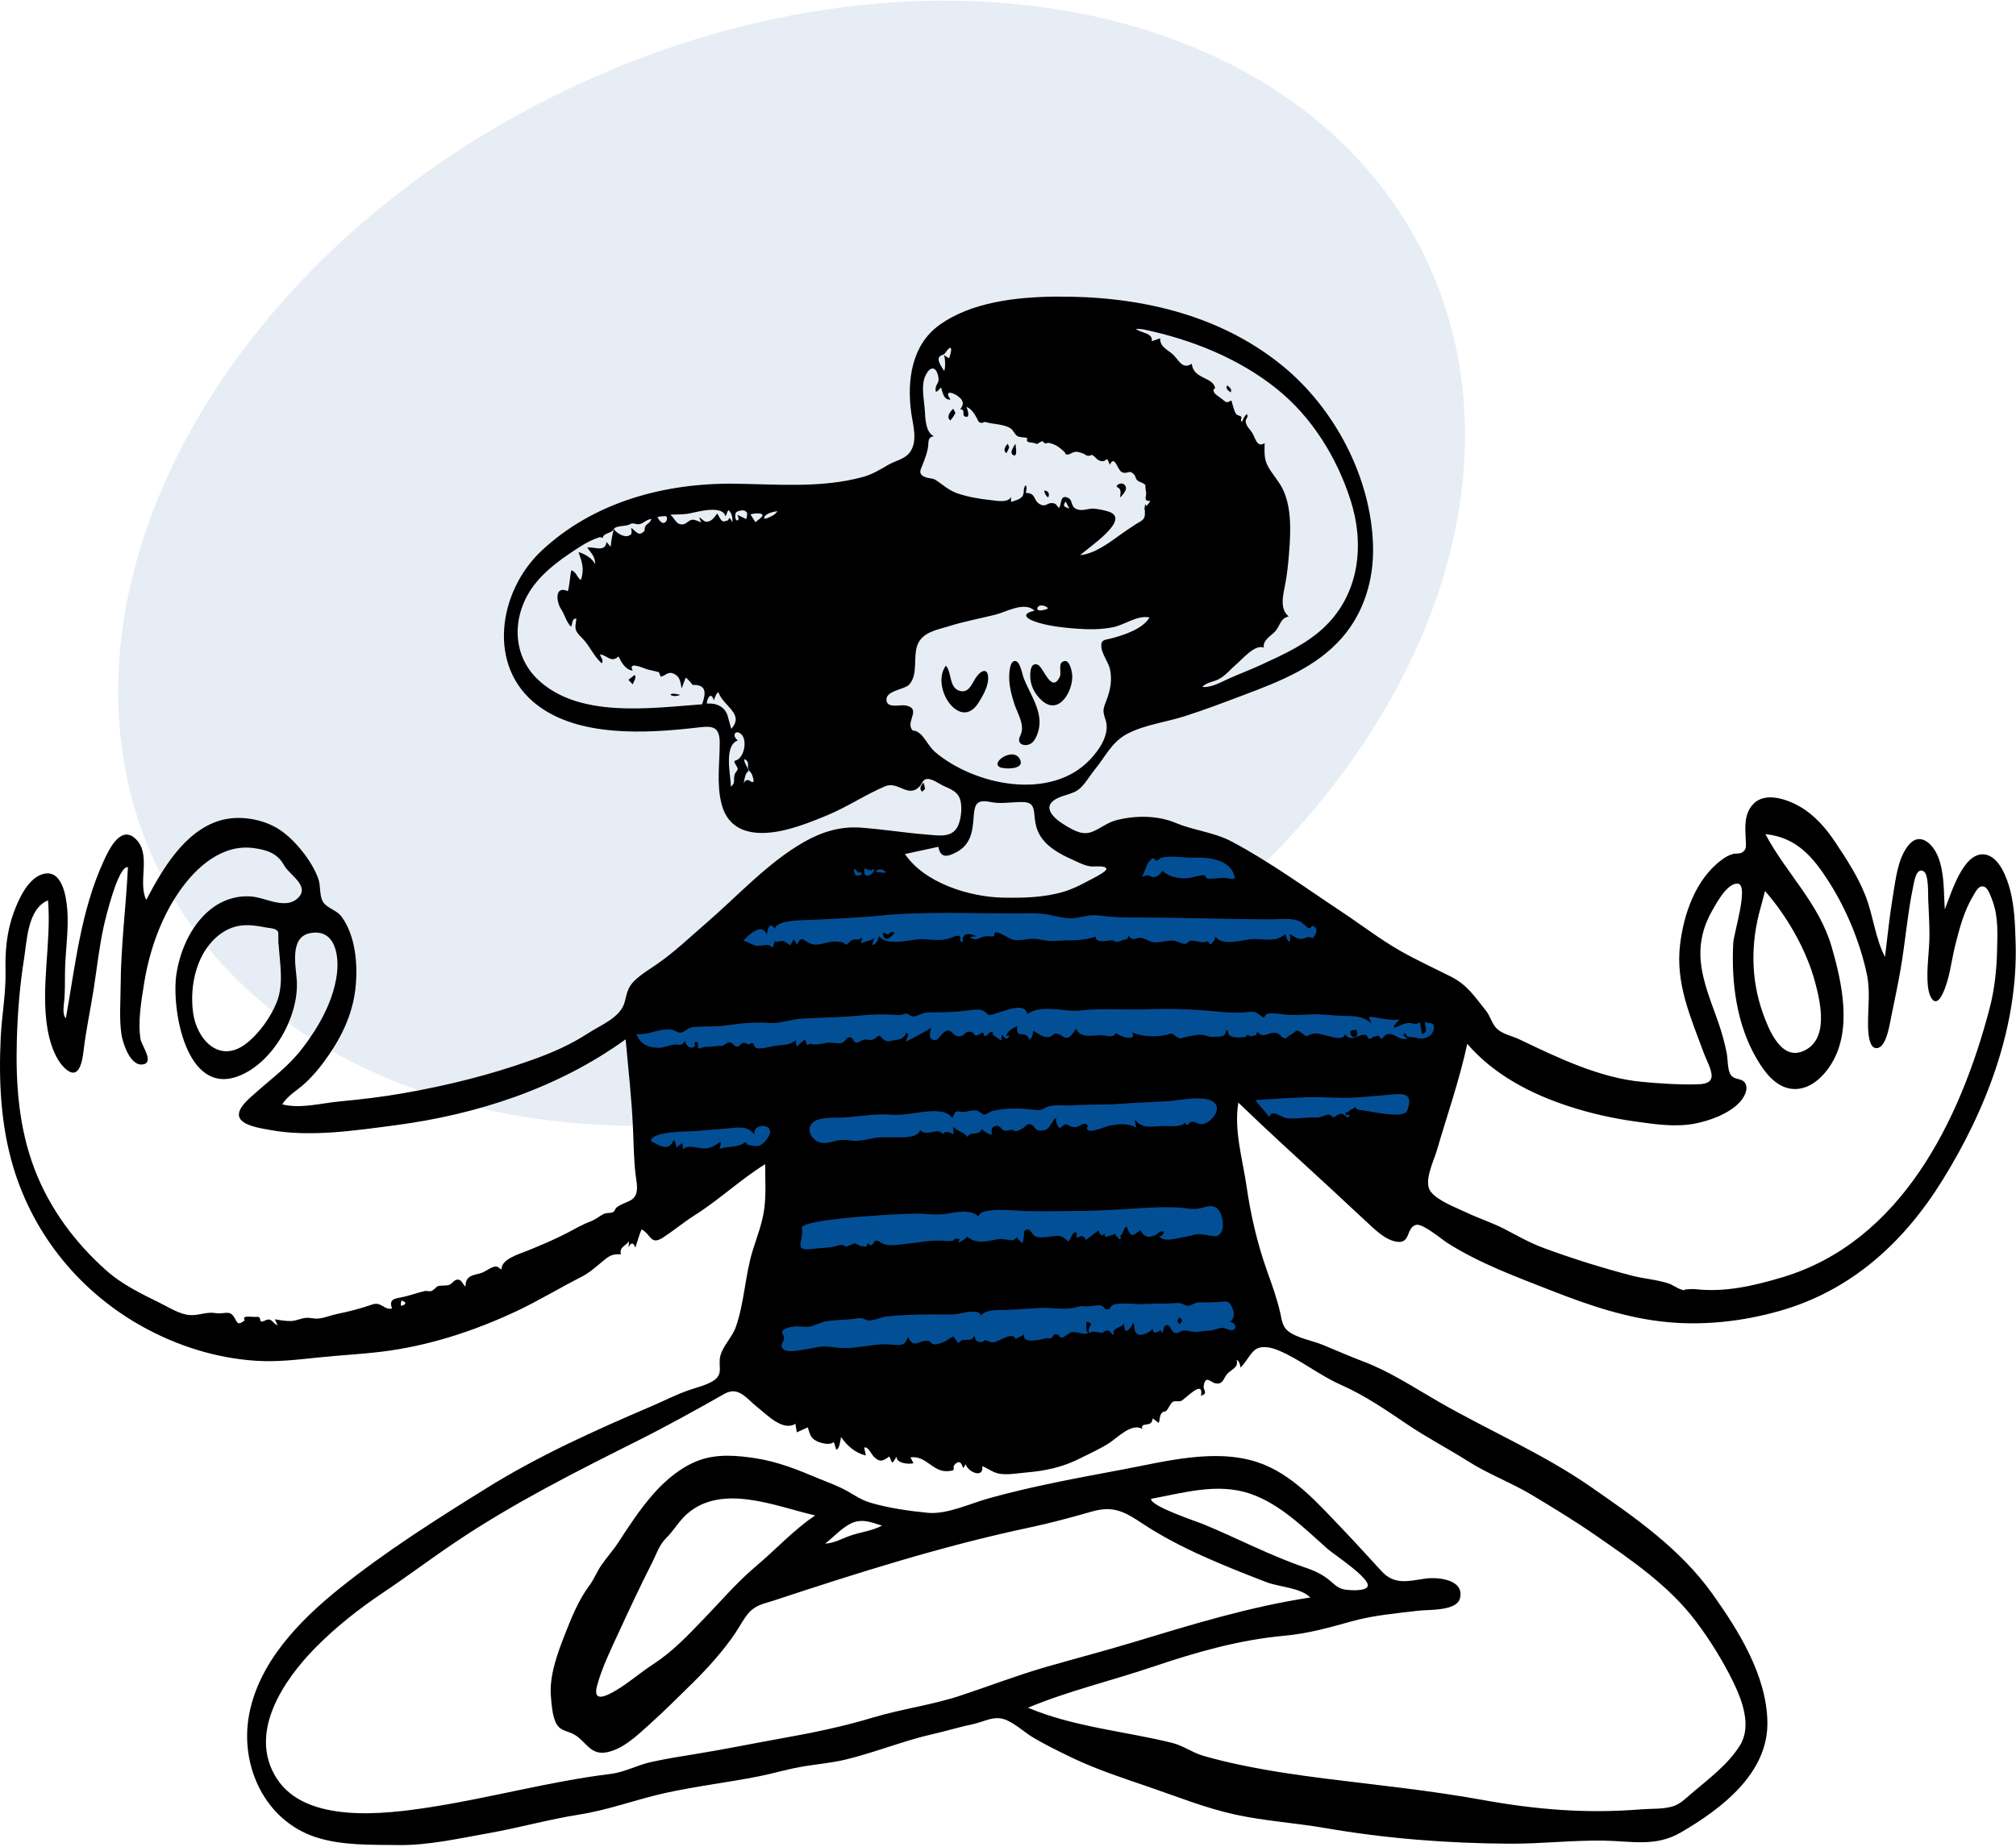 <svg width="863" height="791" viewBox="0 0 863 791" fill="none" xmlns="http://www.w3.org/2000/svg">
<path d="M610.016 110.044C663.979 221.629 586.325 370.796 436.571 443.218C286.817 515.639 121.671 483.89 67.709 372.304C13.746 260.719 91.4 111.552 241.154 39.13C390.908 -33.291 556.053 -1.542 610.016 110.044Z" fill="#034F96" fill-opacity="0.1"/>
<path fill-rule="evenodd" clip-rule="evenodd" d="M269.006 428.142C272.146 459.844 275.286 491.546 278.426 523.248C295.52 513.494 312.615 503.739 329.709 493.984V585.19C329.709 586.87 328.712 592.64 329.709 594.094C330.555 595.328 336.819 595.363 338.3 595.571C347.965 596.925 357.654 598.129 367.356 599.2C392.927 602.024 420.296 606.069 445.964 602.824C468.276 600.004 489.907 592.068 510.292 582.833C517.449 579.591 524.506 576.121 531.432 572.413C532.9 571.627 538.231 569.771 539.029 568.171C539.681 566.864 538.151 562.271 537.947 560.896C537.086 555.104 536.224 549.311 535.363 543.519L523.332 462.631L546.059 485.326C547.84 487.103 551.22 492.151 553.684 492.939C555.49 493.517 559.963 491.729 561.749 491.385C574.617 488.905 587.486 486.425 600.355 483.946C603.353 483.368 610.11 483.39 612.637 481.579C613.998 480.603 614.062 478.618 614.542 476.737C617.681 464.44 620.82 452.144 623.958 439.848C624.524 437.634 627.678 430.65 626.876 428.42C626.589 427.62 625.197 427.074 624.345 426.552C604.923 414.69 585.499 402.827 566.077 390.964C555.437 384.465 544.797 377.967 534.157 371.468C529.701 368.746 524.226 363.841 519.176 362.318C516.041 361.372 511.48 362.081 508.236 361.988C501.643 361.8 495.052 361.612 488.459 361.424C487.427 361.394 483.812 360.658 482.944 361.267C482.22 361.773 482.52 362.478 482.283 363.684C481.703 366.629 481.699 369.805 481.413 372.795C481.184 375.195 481.639 379.595 480.558 381.767C479.867 383.155 480.744 382.602 479.809 383.273C478.696 384.071 475.144 383.814 473.82 383.968C467.361 384.718 460.9 385.469 454.44 386.219C446.76 387.11 438.994 388.785 431.278 388.013C419.58 386.846 406.967 386.904 395.48 384.439C392.496 383.798 391.42 382.117 389.117 379.818C384.623 375.33 380.174 370.79 375.63 366.349C373.403 364.173 374.357 364.542 372.062 365.368C369.184 366.401 366.266 368.897 363.662 370.484C353.685 376.561 343.708 382.638 333.73 388.716L272.818 425.82C271.547 426.594 270.277 427.367 269.006 428.142Z" fill="#034F96"/>
<path fill-rule="evenodd" clip-rule="evenodd" d="M451.452 127.014C486.253 126.623 521.303 134.096 548.854 156.509C571.322 174.787 586.982 204.455 587.762 233.689C588.144 247.989 584.022 262.068 574.565 272.976C563.6 285.619 547.737 291.82 532.478 297.564C524.009 300.752 515.559 303.999 506.929 306.729C498.964 309.25 490.109 310.299 482.639 314.157C475.884 317.644 473.127 324.101 468.512 329.709C466.436 332.232 464.387 335.948 461.833 337.962C459.438 339.853 456.002 340.308 453.261 341.51C445.178 345.054 450.805 350.405 456.48 353.69C460.195 355.84 463.639 357.828 467.861 356.026C471.463 354.49 474.129 352.136 478.045 351.142C486.086 349.104 495.545 349.108 503.25 352.336C511.162 355.65 519.679 356.306 527.3 360.355C543.701 369.066 559.067 380.298 574.536 390.543C582.86 396.057 590.886 402.295 599.572 407.219C606.596 411.2 613.943 414.559 621.142 418.193C628.212 421.762 631.271 426.804 636.072 432.712C638.028 435.12 638.626 438.484 640.893 440.583C643.303 442.816 647.482 443.627 650.435 445.045C666.624 452.816 684.689 461.521 702.769 463.212C710.362 463.923 718.34 464.492 725.972 464.303C728.499 464.242 732.244 464.164 732.674 461.18C733.066 458.457 730.226 453.282 729.332 450.843C723.72 435.538 717.2 421.198 719.196 404.47C720.773 391.268 725.869 376.46 736.925 368.242C738.502 367.07 739.931 366.188 741.796 365.668C742.952 365.345 744.598 365.657 745.65 365.054C747.793 363.827 747.411 362.156 747.311 359.72C747.089 354.25 746.419 348.449 750.694 344.114C755.818 338.918 765.218 342.302 770.594 345.431C776.77 349.025 781.566 354.553 785.507 360.432C790.335 367.631 795.347 375.36 798.531 383.452C801.906 392.029 802.652 401.475 806.922 409.727C808.011 400.823 808.907 391.905 810.398 383.056C811.549 376.226 812.389 367.846 816.761 362.17C821.675 355.792 827.38 361.171 829.638 366.85C832.459 373.938 832.001 381.886 832.525 389.353C835.144 383.01 840.321 364.534 849.669 365.875C855.868 366.764 859.146 375.952 860.481 381.075C862.386 388.396 862.605 396.045 862.836 403.565C863.946 439.756 850.226 475.272 831.371 505.59C814.823 532.196 792.275 552.721 761.634 561.372C746.248 565.715 729.944 567.598 714 566.131C696.739 564.544 680.241 558.946 664.2 552.645C648.902 546.634 633.501 541.038 619.593 532.208C617.398 530.815 609.027 523.764 606.252 524.456C601.711 525.589 604.127 532.906 597.513 531.624C592.334 530.621 587.688 525.599 583.973 522.218C579.024 517.714 574.193 513.089 569.27 508.558C556.133 496.468 542.94 484.529 530.101 472.11C528.149 484.024 531.918 496.216 533.616 507.94C535.397 520.237 538.152 532.18 542.296 543.906C544.443 549.978 546.657 555.95 548.067 562.246C548.703 565.092 548.934 567.99 551.345 569.903C555.207 572.971 561.722 573.992 566.235 575.841C571.843 578.139 577.379 580.612 583.054 582.746C594.941 587.217 605.038 593.985 615.986 600.277C637.392 612.579 660.27 622.317 680.638 636.409C699.748 649.634 719.247 663.134 732.923 682.305C744.184 698.091 756.19 717.214 756.578 737.229C757.005 759.328 736.854 774.542 719.481 784.643C708.608 790.964 698.271 788.284 686.38 788.116C672.949 787.928 659.488 789.524 646.026 789.439C619.391 789.275 593.374 787.243 567.135 782.716C554.323 780.506 541.342 779.727 528.618 776.933C516.206 774.207 504.441 769.499 492.461 765.371C481.056 761.441 469.742 757.824 458.834 752.589C453.405 749.985 447.915 747.273 442.708 744.245C438.693 741.912 435.309 738.562 431.067 736.607C425.816 734.189 421.734 737.134 416.495 738.242C410.804 739.445 405.203 741.17 399.514 742.459C386.861 745.323 374.799 750.286 362.201 753.365C355.706 754.952 349.075 755.401 342.516 756.599C336.526 757.694 330.672 759.438 324.697 760.62C311.426 763.246 297.889 764.829 284.691 767.748C272.3 770.489 260.745 774.936 248.147 776.926C235.017 779 222.149 782.634 209.057 784.956C196.66 787.155 183.299 790.193 170.689 790.019C158.971 789.858 146.25 790.32 134.998 786.589C113.357 779.415 102.579 756.034 106.624 734.251C110.793 711.793 128.104 693.993 145.229 680.226C164.961 664.363 186.769 650.569 208.249 637.213C230.883 623.138 254.712 612.477 279.142 602.009C284.35 599.777 289.43 597.145 294.78 595.28C298.288 594.058 302.247 593.204 305.415 591.184C309.908 588.317 307.227 584.819 308.388 580.454C309.526 576.175 313.495 572.499 315.02 568.103C318.703 557.489 318.933 546.03 322.257 535.307C324.06 529.496 326.326 523.821 327.142 517.751C328 511.367 327.547 504.894 327.547 498.477C316.958 505.066 307.854 513.738 297.295 520.403C292.66 523.328 288.479 526.849 283.932 529.834C278.411 533.461 278.758 528.494 274.629 526.404C273.55 528.939 272.887 531.612 271.993 534.213L271.993 534.212L271.919 534.03C271.06 531.951 270.135 531.93 269.145 533.967L269.06 534.147L269.292 531.535C267.914 533.331 264.818 534.206 265.879 537.044C262.263 537.044 261.382 537.25 258.202 539.881C254.995 542.536 252.455 544.925 248.696 546.833C239.329 551.592 230.373 557.072 220.85 561.535C202.758 570.014 183.363 576.316 163.459 578.757C154.521 579.853 145.521 580.284 136.568 581.219C127.495 582.164 118.661 583.254 109.511 582.654C92.624 581.545 76.2 576.394 61.395 568.251C34.524 553.473 14.39 529 5.634 499.547C0.286 481.56 -0.565 463.084 0.297 444.447C0.74 434.853 2.571 425.402 2.364 415.794C2.176 407.098 2.871 398.949 5.879 390.717C7.965 385.01 12.123 375.675 18.762 374.156C26.589 372.367 28.307 383.727 28.766 389.114C29.561 398.434 27.827 407.806 27.807 417.134C27.8 420.827 27.827 424.434 27.533 428.111C27.375 430.086 26.514 434.336 28.194 435.992C32.316 412.978 34.551 390.166 44.39 368.657C46.486 364.075 51.46 353.365 57.727 358.894C65.158 365.448 58.788 377.321 62.592 385.325C69.554 372.182 78.901 355.922 94.117 351.345C102.33 348.874 112.731 350.616 119.841 355.357C126.395 359.725 133.842 369.047 136.351 376.568C137.337 379.526 136.651 383.892 138.451 386.429C140.262 388.98 144.264 389.751 146.287 392.584C152.144 400.783 153.148 412.395 152.272 422.102C151.301 432.887 147.07 442.428 141.039 451.32C137.94 455.886 134.458 460.293 130.364 464.012C127.188 466.898 123.11 469.139 120.809 472.871C128.799 474.839 137.305 472.376 145.305 471.622C154.585 470.746 163.7 469.681 172.89 468.06C191.662 464.75 209.759 460.271 227.714 453.857C236.193 450.829 244.211 447.346 251.774 442.41C257.122 438.92 265.678 435.685 267.401 429.069C268.368 425.354 268.679 422.815 271.508 420.023C274.358 417.208 277.911 415.125 281.19 412.86C288.733 407.651 295.438 401.189 302.375 395.207C315.852 383.582 328.569 369.448 344.113 360.561C351.514 356.33 359.548 353.766 368.128 354.361C377.691 355.024 387.194 356.602 396.76 357.347C402.245 357.773 408.253 359.034 410.484 352.656C411.511 349.721 411.981 344.992 410.909 342.017C409.763 338.838 406.872 337.867 404.004 336.546C402.088 335.664 398.425 332.876 396.241 333.671C394.848 334.179 394.677 335.658 393.753 336.65C388.753 342.017 384.532 334.275 378.895 336.669C370.58 340.201 362.862 345.405 354.442 348.944C348.702 351.357 342.858 353.661 336.813 355.194C325.357 358.098 312.399 357.776 308.894 344.291C306.669 335.728 308.114 326.612 308.097 317.89C308.082 309.906 303.595 310.965 297.068 311.695C276.022 314.046 248.026 315.528 230.177 302.054C208.085 285.375 213.517 253.115 231.631 236.007C254.061 214.819 284.882 206.679 314.949 207.119C332.999 207.382 351.594 209.042 369.247 204.275C373.403 203.153 376.639 201.121 380.308 199C383.228 197.311 387.119 196.641 389.287 193.934C393.16 189.094 390.731 181.847 390.021 176.355C388.27 162.822 390.228 147.831 402 139.26C415.628 129.336 435.119 127.199 451.452 127.014ZM547.421 578.273C544.321 576.962 539.745 575.734 536.909 578.256C534.702 580.218 533.319 583.444 531.008 585.57C530.861 584.266 530.59 582.924 529.318 582.238C530.432 585.457 527.198 586.287 525.479 588.14C523.595 590.17 523.663 592.962 520.285 592.315C518.222 591.92 516.151 588.661 515.3 593.19C514.877 595.45 517.492 596.503 514.101 597.655C515.435 590.204 507.548 598.901 505.714 599.792C504.51 600.376 503.193 599.578 502.074 600.247C500.988 600.898 500.197 603.182 499.292 604.034C498.482 604.797 498.018 603.999 497.069 605.354C496.377 606.341 496.522 608.124 496.005 609.256C495.144 608.607 494.283 607.959 493.422 607.309C493.252 611.636 487.892 608.523 489.03 611.882C484.584 609.034 478.249 615.647 474.91 617.826C470.92 620.428 466.402 622.386 462.157 624.543C454.998 628.181 447.512 629.802 439.569 630.463C435.884 630.768 431.937 631.553 428.242 631.085C425.202 630.699 423.252 628.876 420.505 627.777C421.227 633.302 414.245 630.288 413.368 626.928C413.119 627.543 412.769 628.086 412.317 628.56C412.085 628.684 411.662 624.761 409.293 626.555C406.58 628.608 410.424 629.655 405.631 629.925C399.148 630.29 396.496 623.114 389.742 624.015C390.176 624.849 390.611 625.682 391.046 626.515C389.107 627.126 383.616 626.553 383.789 623.708C383.664 623.905 382.529 626.068 381.931 626.258C381.795 626.302 380.86 623.861 380.659 623.643C377.896 625.78 376.405 626.191 373.903 623.544C373.149 622.745 371.354 619.014 369.931 619.886C369.899 619.905 370.652 622.974 370.63 623.218C366.133 622.163 362.594 619.039 360.036 615.303C359.754 616.303 359.466 620.574 357.973 620.688C357.625 619.607 357.276 618.526 356.928 617.444C355.22 619.001 351.397 617.938 349.607 617.054C346.689 615.616 346.811 613.915 345.767 611.176L341.103 613.302C340.899 612.08 340.694 610.859 340.49 609.638C335.183 613.029 328.218 605.693 324.425 602.717C319.602 598.934 316.226 593.368 310.125 596.817C297.833 603.767 285.624 610.559 272.988 616.892C246.662 630.087 220.091 643.479 195.587 659.898C184.759 667.154 174.343 675.001 163.518 682.267C153.402 689.057 143.761 696.689 135.181 705.36C121.375 719.314 105.902 742.077 118.514 761.592C131.056 780.997 164.705 776.823 184.047 773.831C209.95 769.824 235.445 762.735 261.45 759.553C267.273 758.841 272.871 755.768 278.665 754.484C284.587 753.173 290.573 752.184 296.561 751.231C309.639 749.149 322.582 746.466 335.614 744.14C348.522 741.838 361.044 739.232 373.619 735.444C385.937 731.733 398.831 730.092 411.031 726.069C423.29 722.027 435.246 717.381 447.676 713.795C460.101 710.211 472.621 706.961 484.999 703.214C510.105 695.611 534.91 687.976 560.939 684.009C556.548 679.717 547.605 679.579 541.987 677.402C524.147 670.491 505.21 663.03 489.189 652.436C481.52 647.367 476.708 644.552 467.416 647.215C458.655 649.727 449.664 652.161 440.746 654.048C403.521 661.923 367.247 673.428 331.149 685.355C327.02 686.718 323.607 687.13 320.567 690.555C318.18 693.243 316.605 696.578 314.585 699.53C309.455 707.03 303.098 714.1 296.648 720.475C290.362 726.687 284.075 732.922 277.506 738.834C272.466 743.372 266.475 749.064 259.567 750.33C252.203 751.681 250.604 744.752 244.905 742.246C241.588 740.787 239.287 740.886 237.673 737.017C236.404 733.975 236.11 729.631 235.829 726.351C235.084 717.673 238.549 708.185 241.669 700.208C244.476 693.025 247.622 685.127 252.255 678.953C254.325 676.194 255.467 673.039 257.423 670.2C259.754 666.819 262.5 663.801 264.75 660.343C269.436 653.137 274.163 645.909 279.88 639.46C285.144 633.524 291.829 627.967 299.374 625.237C307.064 622.456 315.491 623.179 323.427 624.4C332.85 625.849 341.365 629.245 350.099 632.931C354.418 634.754 358.878 636.257 362.948 638.603C366.078 640.407 368.953 642.341 372.451 643.384C380.182 645.692 389.243 647.001 397.243 647.762C405.361 648.533 415.447 643.733 423.268 641.555C442.155 636.293 461.371 632.827 480.618 629.208C498.841 625.781 520.019 620.061 538.282 626.087C553.253 631.027 564.168 643.761 574.758 654.772C580.47 660.71 585.921 666.867 591.531 672.882C597.025 678.771 602.945 676.979 610.124 675.933C615.185 675.195 627.055 676.146 624.966 684.385C623.563 689.919 611.482 689.15 607.248 689.663C597.728 690.817 588.052 691.607 578.784 694.182C569.059 696.885 560.01 699.466 549.9 700.385C530.252 702.169 512.046 707.439 493.405 713.72C475.695 719.688 457.33 724.026 440.049 731.207C459.577 739.493 482.146 741.376 501.87 746.301C506.518 747.462 510.319 750.39 514.839 751.72C520.015 753.243 525.397 754.532 530.687 755.65C543.061 758.265 555.603 760.093 568.147 761.663C590.384 764.447 612.542 766.689 634.609 770.693C657.495 774.847 679.129 776.624 702.352 774.741C706.695 774.389 711.623 774.718 715.846 773.527C719.318 772.547 721.866 769.801 724.545 767.541C731.618 761.571 739.975 755.268 744.878 747.268C749.983 738.936 745.71 727.819 741.77 719.81C737.437 711 731.908 702.101 726.002 694.256C714.511 678.992 698.339 667.968 682.807 657.232C674.097 651.212 665.068 645.726 656.004 640.262C647.098 634.895 637.263 631.277 628.477 625.712C619.855 620.251 610.722 615.514 602.275 609.793C593.034 603.533 584.165 597.458 573.92 592.913C564.674 588.812 556.723 582.203 547.421 578.273ZM348.959 648.882C332.284 645.083 309.48 635.102 294.348 648.021C290.751 651.093 288.451 655.336 285.166 658.587C282.147 661.574 281.082 665.307 279.178 669.056C274.113 679.036 269.396 689.115 264.715 699.287C261.422 706.443 257.63 714.188 255.575 721.852C253.571 729.328 259.794 726.113 263.902 723.669C269.386 720.404 274.149 716.144 279.488 712.681C287.926 707.212 294.337 700.364 301.316 693.126C308.865 685.295 315.525 677.435 323.918 670.363C332.29 663.311 339.842 654.981 348.959 648.882ZM535.249 639.6C521.197 634.795 506.76 639.202 492.742 641.77C492.336 644.906 512.34 651.494 514.898 652.545C529.715 658.632 543.879 666.196 559.092 671.329C562.923 672.621 566.328 674.256 569.406 676.871C571.247 678.437 572.598 679.861 574.946 680.472C576.763 680.943 584.457 681.572 585.446 679.27C586.875 675.949 570.907 665.522 568.325 663.232C558.429 654.457 548.032 643.972 535.249 639.6ZM377.56 653.262C372.955 651.757 368.745 650.05 364.108 652.394C359.986 654.479 356.844 658.209 353.187 660.955C357.204 660.794 360.677 658.622 364.412 657.401C368.795 655.967 373.424 655.43 377.56 653.262ZM527.101 559.162C525.713 556.832 525.263 557.232 522.463 557.446C519.57 557.668 516.952 557.707 514.043 557.615C511.477 557.534 510.511 558.852 508.612 559.148C507.942 559.252 506.262 558.221 505.472 558.062C503.859 557.739 501.808 558.135 500.15 558.127C496.548 558.111 492.956 558.193 489.357 558.385C485.648 558.583 480.887 557.692 477.317 558.461C475.028 558.955 475.536 560.343 474.431 560.655C473.59 560.892 473.635 560.359 472.872 560.408C473.565 560.364 471.345 558.989 471.434 559.013C469.726 558.548 466.693 559.6 464.704 559.348C462.026 559.006 461.243 559.762 458.882 560.122C454.598 560.777 449.722 559.843 445.359 560.046C440.263 560.283 435.216 560.775 430.117 560.906C427.221 560.98 422.027 560.629 420.002 563.205C418.546 559.806 410.768 562.837 407.847 562.841C401.443 562.849 395.102 562.717 388.695 563.035C385.654 563.186 382.597 563.346 379.571 563.69C377.208 563.957 374.363 565.413 372.057 565.401C370.703 565.395 370.007 564.508 368.33 564.407C367.204 564.34 365.771 564.738 364.614 564.838C361.14 565.134 357.653 565.21 354.194 565.684C351.452 566.059 349.101 567.441 346.666 568.02C345.067 568.402 341.883 567.698 339.484 568.052C338.025 568.266 333.456 569.109 335.173 571.544C336.686 573.689 333.986 574.976 334.71 576.862C335.532 579.005 339.034 578.523 340.71 578.365C344.006 578.053 347.184 577.278 350.433 576.75C353.525 576.249 356.109 576.862 359.173 577.137C366.144 577.765 373.055 575.369 380.085 575.629C381.73 575.69 384.896 576.203 386.146 575.712C387.838 575.047 387.704 574.5 388.757 572.485C391.091 577.515 392.656 574.323 396.407 574.103C398.785 573.963 398.036 575.21 399.719 575.586C401.08 575.891 403.37 574.874 404.764 574.259C405.382 573.987 407.537 572.22 408.169 572.363C408.72 572.486 408.664 573.355 409.038 573.484C409.454 573.627 409.47 574.728 410.073 574.871C410.91 575.069 411.282 573.922 411.865 573.823C414.499 573.376 415.706 574.59 417.158 571.876C417.507 574.087 417.87 574.291 419.907 574.7C420.692 574.858 421.362 573.754 421.697 573.827C423.554 574.228 423.735 574.981 425.698 574.687C427.228 574.456 434.08 569.889 434.621 573.333C435.882 572.717 437.143 572.1 438.405 571.484C437.598 575.756 445.828 573.449 448.31 572.917C449.274 573.303 450.06 573.109 450.665 572.334L451.242 571.342C452.919 571.175 452.122 571.537 453.201 571.646C453.288 571.655 453.576 572.657 454.343 572.714C455.384 572.792 455.568 572.171 456.302 571.804C458.28 570.815 457.624 570.122 460.776 570.483C461.991 570.621 463.216 571.106 464.447 571.109C464.925 571.11 465.412 570.992 465.891 570.84C464.59 569.948 465.129 567.22 465.06 566.027C465.814 566.043 467.798 566.498 466.664 567.705C466.028 568.664 465.865 569.678 466.174 570.746C466.951 570.481 467.704 570.169 468.37 570.175L468.275 570.179C468.287 570.233 471.706 570.566 471.416 570.805L471.408 570.81L471.462 570.792C471.935 570.629 472.924 570.27 472.719 570.204L472.67 570.196C472.803 570.206 473.491 569.54 474.358 569.651C475.362 569.78 475.644 571.483 476.837 571.506C475.845 568.351 479.802 568.636 481.267 566.834C480.994 572.349 484.009 569.206 485.132 566.177C485.807 567.862 485.269 570.202 486.889 571.236C488.667 572.37 492.336 570.395 493.327 568.983C494.402 573.235 497.106 567.439 497.399 570.941C498.489 569.807 497.733 567.357 499.629 567.387C501.044 567.408 501.219 569.705 502.256 570.327C504.343 571.574 504.526 570.154 506.259 569.805C508.229 569.41 509.799 570.338 511.876 570.297C513.869 570.258 515.922 569.749 517.944 569.688C519.866 569.63 521.254 568.696 523.02 568.544C524.454 568.421 526.856 570.122 528.054 569.368C529.992 568.149 527.969 565.947 526.324 566.055C528.856 564.484 528.477 561.474 527.101 559.162ZM108.585 363.134C95.2 361.308 84.09 371.17 76.874 381.529C68.818 393.097 63.889 407.276 61.679 421.119C60.512 428.435 58.916 437.604 60.168 444.974C60.641 447.758 66.207 454.978 61.144 455.769C55.673 456.623 52.492 446.373 51.984 442.88C50.998 436.093 51.61 428.876 51.645 422.043C51.731 405.007 53.938 388.327 54.768 371.354C50.662 370.249 45.068 393.58 44.374 396.766C42.472 405.504 41.505 414.433 40.137 423.264C38.767 432.098 36.833 440.926 35.792 449.802C35.233 454.582 33.786 463.234 27.602 457.249C23.425 453.205 21.218 445.93 20.313 440.471C17.308 422.345 22.073 403.754 20.563 385.509C11.778 389.058 11.518 402.904 10.274 410.696C8.467 422.024 7.55 433.479 7.218 444.941C6.667 463.999 7.968 482.734 14.836 500.698C21.227 517.419 32.068 532.025 45.392 543.902C52.208 549.977 60.123 553.774 68.239 557.785C71.998 559.643 76.994 562.824 81.245 563.095C85.186 563.346 88.341 561.579 92.346 562.248C95.939 562.848 98.323 560.685 100.3 564.112C101.646 566.446 101.683 567.653 104.703 565.418C104.881 565.286 103.976 564.398 104.87 563.923C105.382 563.653 108.593 563.827 108.849 563.867C109.617 563.987 109.944 563.688 110.718 563.941C111.567 564.221 111.251 565.685 111.726 565.816C112.841 566.122 114.041 564.74 115.38 565.021C116.656 565.289 117.351 567.099 118.856 567.414C118.394 566.609 118.009 565.768 117.701 564.891C119.878 565.282 122.206 565.68 124.422 565.641C126.759 565.602 128.574 564.556 130.832 564.302C132.706 564.091 134.482 564.772 136.385 564.573C139.052 564.294 141.819 563.106 144.467 562.574C149.659 561.531 154.308 560.297 159.282 558.588C163.34 557.192 164.218 561.009 167.815 560.305C166.402 556.329 168.704 556.09 172.066 555.434C175.516 554.761 178.683 553.467 182.125 552.737C182.998 552.894 183.876 552.92 184.758 552.819C185.625 552.26 186.413 551.606 187.122 550.856C188.743 550.125 190.779 550.784 192.416 550.097C193.806 549.513 194.537 547.639 196.275 547.927C197.819 548.182 198.114 550.111 199.274 550.9C199.274 546.252 202.096 546.164 205.742 545.166C207.691 544.632 210.171 542.461 212.049 542.305C213.416 542.19 214.085 543.623 214.74 543.446C214.46 539.159 222.557 536.843 225.485 535.654C231.286 533.299 237.24 530.815 242.788 527.923C246.118 526.186 249.207 524.356 252.73 523.02C255.102 522.122 256.533 520.726 258.529 519.75C259.735 519.16 261.389 519.634 262.546 518.919C263.182 518.526 263.386 517.463 263.985 516.996C265.71 515.652 267.758 515.074 269.714 514.087C274.084 511.879 272.485 506.506 272.042 502.659C271.324 496.407 271.257 490.029 270.994 483.742C270.453 470.789 268.985 457.927 267.819 445.022C238.977 465.88 204.266 477.224 169.092 481.83C151.978 484.07 132.646 487.023 115.503 483.814C112.038 483.165 103.384 482.042 102.37 478.092C101.445 474.489 106.952 470.133 109.111 468.195C116.403 461.65 123.451 456.696 129.511 448.772C136.464 439.68 142.542 428.987 144.167 417.487C145.284 409.582 143.725 397.416 132.689 399.57C124.075 401.251 126.509 413.071 127.014 419.297C128.274 434.851 116.973 455.167 101.969 460.815C79.384 469.316 73.252 431.384 75.546 416.892C77.248 406.145 82.463 394.685 91.612 388.275C96.945 384.539 103.779 382.898 110.156 384.262C115.364 385.375 122.942 389.114 127.627 384.443C132.774 379.312 123.893 374.656 121.639 370.558C118.765 365.336 114.304 363.916 108.585 363.134ZM504.899 564.027C506.442 565.342 506.238 565.293 505.108 567.027C503.745 565.619 503.612 566.169 504.899 564.027ZM171.911 556.853C172.295 555.407 170.802 559.776 172.183 559.054C174.065 558.326 173.974 557.592 171.911 556.853ZM755.726 357.162C764.629 373.931 778.709 386.802 784.103 405.474C788.501 420.694 792.879 440.619 784.195 455.14C780.637 461.092 774.606 466.975 767.129 466.235C760.071 465.535 755.29 458.96 751.984 453.313C743.35 438.564 741.093 420.635 741.956 403.809C742.173 399.564 748.831 378.756 743.894 378.36C739.398 378 734.791 386.683 732.957 389.876C729.075 396.628 727.303 403.986 728.063 411.768C728.937 420.737 732.585 429.185 735.512 437.613C737.02 441.955 738.256 446.341 739.155 450.851C739.664 453.399 739.414 458.293 741.009 460.385C742.841 462.788 746.225 461.272 747.386 464.492C748.301 467.027 746.342 470.228 744.709 471.974C740.133 476.864 732.091 479.809 725.684 481.08C717.197 482.764 708.063 481.329 699.596 480.143C690.271 478.836 681.048 476.748 672.082 473.859C655.558 468.536 639.596 460.282 628.096 446.953C624.765 462.466 619.488 477.453 615.057 492.664C613.754 497.134 609.195 506.085 612.49 510.29C615.58 514.232 623.111 516.972 627.506 519.074C633.068 521.733 638.897 523.533 644.397 526.432C649.807 529.285 655.094 532.251 660.846 534.38C673.062 538.904 686.055 542.953 698.662 546.233C703.793 547.567 709.175 547.887 714.225 549.538C716.123 550.16 717.828 551.568 719.65 552.13C721.988 552.852 720.188 552.103 722.272 552.063C723.435 552.041 724.458 551.87 725.681 552.004C738.529 553.41 750.563 550.621 762.932 546.927C813.811 531.733 839.065 479.753 851.621 432.083C853.798 423.814 854.714 415.474 854.903 406.946C855.058 399.985 855.474 392.593 853.021 385.945C852.477 384.474 851.179 380.305 849.421 379.696C847 378.858 845.829 381.686 844.74 383.467C840.815 389.887 838.904 397.223 837.054 404.451C835.293 411.336 834.649 419.321 831.491 425.723C828.306 432.179 825.737 426.89 825.266 422.103C824.545 414.777 826.015 407.147 825.955 399.776C825.916 394.802 825.621 389.835 825.411 384.866C825.326 382.85 825.7 374.176 823.367 373.011C820.341 371.496 819.495 377.105 819.07 379.126C816.555 391.083 815.622 403.415 813.522 415.456C812.336 422.262 810.857 429.035 809.491 435.807C808.895 438.759 807.505 448.438 803.452 448.799C799.788 449.126 799.665 441.127 799.658 438.487L799.657 438.229C799.648 431.228 800.653 424.265 799.197 417.332C796.314 403.609 790.468 389.448 782.957 377.655C776.136 366.941 769.018 358.498 755.726 357.162ZM520.803 517.253C518.639 515.706 516.202 516.8 513.941 517.326C510.473 518.132 507.665 517.203 504.178 517.029C496.447 516.642 488.239 517.308 480.509 517.802C466.984 518.669 453.604 518.636 439.621 518.586C436.409 518.573 419.525 516.451 418.949 520.807C415.033 517.622 409.603 519.037 405.104 519.727C400.287 520.467 395.792 519.547 390.976 519.67C385.117 519.819 379.256 520.14 373.411 520.59C370.627 520.805 342.578 522.612 343.237 525.893C344.362 531.483 338.921 536.058 348.052 534.732C351.191 534.276 354.237 534.446 357.297 533.714C360.534 532.939 359.801 532.571 362.353 533.843C362.186 533.76 365.841 532.4 365.608 532.392C366.876 532.438 368.094 533.803 369.443 533.622C369.936 533.683 370.429 533.744 370.923 533.804L371.28 532.51C371.688 532.436 372.836 533.423 373.112 533.223C373.007 533.3 374.934 531.275 374.286 531.441C376.333 530.917 376.278 531.84 378.301 532.653C380.266 533.442 382.747 533.108 384.839 532.938C391.045 532.433 396.799 531.041 403.083 531.222C404.594 531.265 406.345 531.559 407.844 531.249C408.281 531.158 408.806 530.325 409.269 530.393C411.783 530.764 410.552 530.078 410.355 532.029C410.36 531.986 413.679 530.583 413.965 529.481C418.017 532.894 422.748 531.442 427.335 530.579C430.248 530.031 433.804 532.437 435.159 529.755C435.885 530.776 436.766 531.637 437.804 532.336C437.95 531.587 438.771 526.875 438.247 527.489L438.248 527.487L438.389 527.328C440.585 524.92 441.374 528.029 442.672 529.015L442.755 529.075C444.32 530.134 446.498 529.81 448.25 529.643C452.841 529.206 454.049 528.283 457.372 531.648C458.193 530.761 458.732 528.673 459.534 528.015C460.919 526.879 461.265 528.424 460.713 530.058C462.545 529.237 464.002 528.596 464.848 530.948C466.669 529.566 468.488 528.182 470.308 526.799C470.877 528.623 471.555 529.902 473.132 527.897C472.065 531.004 475.04 528.79 476.08 528.839C476.47 528.857 476.823 528.238 477.167 528.302C477.484 528.36 477.657 529.33 477.988 529.387C478.507 529.474 478.728 530.58 479.403 530.634C480.13 530.693 479.511 529.277 479.66 529.163C480.667 528.398 480.943 526.067 482.222 525.081C483.884 529.117 484.292 530.024 488.078 526.747C489.955 529.781 491.564 530.233 494.708 528.787C495.627 528.364 496.374 527.102 497.552 527.238C499.12 527.421 497.312 529.641 496.069 529.424C499.173 532.325 504.115 529.808 507.719 529.539C507.499 529.555 510.145 528.965 509.63 529.171C512.811 527.903 515.129 528.624 518.248 529.121C520.278 529.444 521.402 529.652 522.672 527.781C524.416 525.214 523.334 519.064 520.803 517.253ZM327.391 488.842C334.785 480.607 321.596 480.337 322.991 485.784C319.862 482.012 316.488 482.717 311.968 483.133C307.202 483.572 302.444 483.851 297.685 484.331C295.779 484.523 277.628 484.123 278.778 488.968C278.639 488.377 282.276 490.508 281.829 490.328C285.016 491.617 286.814 491.538 288.454 488.163C289.319 489.221 289.397 490.21 289.539 491.518C290.287 490.674 291.165 490 292.175 489.498C292.237 490.381 292.301 491.262 292.365 492.145C294.427 489.878 298.786 491.775 301.269 491.748C304.334 491.716 305.881 490.617 308.377 488.891C308.912 489.699 308.077 491.112 308.009 491.906C310.382 491.001 312.902 491.255 315.328 490.657C316.338 490.499 317.28 490.167 318.157 489.663C318.921 488.896 319.462 489.043 319.779 490.104C322.737 490.539 324.73 491.806 327.391 488.842ZM519.771 472.092C515.867 468.595 504.547 471.283 499.837 471.525C492.921 471.881 486.043 472.156 479.131 472.665C472.398 473.161 465.622 472.838 458.844 473.291C455.962 473.484 452.072 472.947 449.336 473.644C446.703 474.315 446.241 475.695 443.224 475.274C437.532 474.478 430.635 474.34 424.942 475.635C424.042 475.841 421.944 477.373 421.23 477.315C420.84 477.285 419.066 475.724 418.209 475.549C415.617 475.02 413.072 476.696 410.399 475.957C408.415 475.408 408.51 477.627 407.589 478.692C405.188 475.045 399.155 475.699 395.474 476.063C390.585 476.545 386.218 477.689 381.426 477.292C375.282 476.784 368.406 477.902 362.271 478.435C358.569 478.756 352.509 478.111 349.145 479.854C344.23 482.4 346.935 488.197 351.348 489.24C354.279 489.932 356.723 488.468 359.552 488.161C361.515 487.948 363.237 488.237 364.812 488.419C367.223 488.698 370.776 488.066 373.34 487.456C376.24 486.767 378.438 487.01 381.407 486.95C384.757 486.881 392.69 487.823 393.888 483.887C396.578 486.995 401.814 482.41 403.541 485.628C405.321 483.682 406.249 485.152 408.334 485.555C408.204 484.506 408.073 483.458 407.941 482.409C410.614 484.922 411.996 484.214 414.151 486.786C415.804 483.991 418.794 486.735 420.215 483.422C421.622 484.556 422.759 485.604 424.639 485.799C424.293 483.86 424.309 482.564 426.216 482.117C428.209 481.651 428.539 483.646 429.67 483.993C430.93 484.378 432.268 483.839 433.33 483.722C433.549 483.698 433.802 484.431 435.398 484.272C436.175 484.193 436.98 483.564 437.64 483.173C439.388 482.136 439.617 480.826 441.635 481.555C442.582 481.896 442.916 483.75 444.733 484.014C449.609 484.724 449.381 480.847 452.108 478.521C451.941 480.124 452.363 481.994 453.635 483.093C457.389 479.823 456.305 482.393 460.127 482.656C461.508 482.75 463.459 480.873 464.59 481.21C466.746 481.854 464.493 483.145 465.772 483.899C467.629 484.995 472.893 482.452 474.608 482.085C478.071 481.341 482.353 480.658 486.342 482.791C486.138 481.602 485.934 480.412 485.73 479.223C488.739 483.347 492.479 482.46 496.898 482.14C498.926 481.994 506.004 482.939 507.13 480.721C508.947 482.952 508.237 480.546 510.273 480.351C512.061 480.18 513.215 481.977 515.623 481.124C518.843 479.982 522.991 474.976 519.771 472.092ZM602.425 475.51C604.611 469.368 602.589 468.028 596.478 468.573C590.713 469.089 584.734 469.713 579.087 469.998C573.06 470.301 566.004 469.576 559.554 469.808C552.187 470.074 544.829 470.581 537.469 471.006C539.048 473.775 541.677 475.62 543.328 478.33C544.411 474.674 548.4 478.424 550.787 478.761C554.639 479.304 558.872 478.272 562.785 478.525C565.524 478.701 566.204 477.622 568.636 477.226C569.244 477.326 569.758 477.588 570.18 478.012C570.62 478.595 571.149 478.562 571.766 477.91C572.424 477.444 573.143 477.11 573.924 476.908C574.537 476.803 575.015 476.994 575.358 477.481C576.743 477.45 575.614 479.355 578.083 477.701C577.103 477.032 575.824 478.079 575.898 476.238C577.481 476.513 577.486 475.269 578.691 475.005C579.196 474.813 579.613 474.486 579.944 474.027C580.383 474.32 580.761 474.676 581.076 475.096C583.7 475.421 586.961 476.075 589.811 476.488C592.017 476.808 601.346 478.54 602.425 475.51ZM755.546 381.5C754.931 383.863 754.367 386.24 753.692 388.587C749.411 403.501 749.411 419.166 754.646 433.823C757.018 440.463 762.244 453.944 771.617 450.183C783.123 445.567 779.367 429.347 776.954 420.396C773.238 406.62 764.981 392.242 755.546 381.5ZM113.725 397.112C106.652 395.665 100.703 395.36 94.559 399.759C84.277 407.122 81.02 421.712 82.663 433.653C84.24 445.101 93.841 455.517 105.167 447.005C110.699 442.847 115.834 435.652 118.408 429.281C121.61 421.355 119.778 412.601 119.278 404.366C119.056 404.359 119.256 399.358 119.033 398.972C118.083 397.321 115.386 397.452 113.725 397.112ZM439.753 434.199C438.662 427.751 426.036 434.935 423.54 434.56C422.152 434.35 421.564 432.32 419.182 432.291C415.805 432.248 412.171 433.04 408.779 433.233C404.926 433.451 401.1 433.443 397.257 433.515C394.92 433.559 392.818 435.18 390.852 435.247C389.695 435.286 389.216 434.145 388.101 434.037C387.244 433.954 386.471 434.508 385.655 434.557C383.725 434.674 382.051 434.483 380.107 434.384C373.877 434.064 367.155 435.061 360.909 435.389C354.83 435.707 348.71 435.786 342.641 436.228C337.947 436.568 334.199 438.338 329.57 437.998C323.581 437.558 317.389 438.093 311.456 438.997C306.489 439.753 301.626 439.313 296.693 439.765C294.456 439.97 293.239 441.873 291.494 442.138C290.078 442.354 289.069 441.14 287.453 440.889C282.536 440.128 277.475 443.361 272.447 442.749C274.022 446.962 277.224 448.602 281.943 448.647C284.329 448.67 286.386 447.42 288.771 447.269C291.189 447.116 291.651 448.111 293.295 445.636C293.395 447.366 294.944 449.11 296.879 448.424C297.5 448.204 297.81 446.966 297.189 447.142C297.305 447.11 297.38 445.655 298.364 446.206C299.449 446.813 298.146 448.289 299.219 449.023C301.162 448.08 303.346 448.185 305.448 448.24C302.981 448.175 308.515 447.601 309.157 447.894L309.178 447.905L309.387 447.774C310.341 447.155 311.306 446.364 312.358 446.342L312.602 446.351C313.673 446.455 314.198 447.975 315.227 448.093C316.813 448.274 316.596 447.039 318.187 446.524C318.804 446.324 320.004 447.136 320.623 447.231C321.819 446.333 322.527 446.376 322.745 447.361C322.889 447.715 323.045 448.063 323.213 448.405C322.823 448.302 324.117 448.841 324.023 448.801C324.664 449.073 326.673 448.84 327.453 448.694C329.92 448.23 331.809 447.677 334.345 447.508C336.686 447.35 338.879 447.053 340.621 445.308C340.681 446.274 340.821 447.227 341.042 448.168C342.21 447.118 343.378 446.068 344.546 445.018L345.535 447.512C347.868 446.348 347.347 447.334 348.614 447.262C350.183 447.176 351.515 446.999 353.309 446.58C355.568 446.053 358.189 447.062 360.328 446.521C361.7 446.174 362.223 444.496 363.094 444.286C365.642 443.669 364.554 445.88 366.405 446.313C367.792 446.637 368.341 445.452 369.736 445.186C371.371 444.874 372.436 445.733 374.119 444.975C374.403 444.847 376.269 443.428 376.132 443.416C377.147 443.506 377.833 445.135 378.855 445.531C380.459 446.154 380.754 445.808 382.253 445.548C385.337 445.014 386.744 444.964 388.081 442.095C389.716 443.367 387.886 444.472 387.813 445.906C387.728 446.12 397.497 441.117 398.639 440.041L398.666 440.012L398.64 440.09C398.04 441.862 397.222 445.029 399.874 445.34L400.064 445.357C401.518 445.448 402.201 443.825 403.263 442.774C407.7 438.38 407.261 444.968 411.622 443.536C413.528 442.911 413.358 441.176 416.009 441.919C417.493 442.334 416.177 443.239 418.121 443.311C418.715 443.333 419.992 442.186 420.776 442.096C421.291 442.036 420.7 443.801 421.93 443.585C422.735 443.444 423.534 441.784 424.301 441.821C425.755 441.889 424.521 442.878 425.382 443.354C426.337 443.882 427.442 444.935 428.619 445.524C428.702 444.65 428.785 443.777 428.869 442.904C429.175 443.164 430.494 445.016 430.884 444.812C431.008 444.748 433.647 442.817 430.693 443.629C431.196 441.303 433.682 440.419 435.448 439.269C434.651 445.6 439.294 440.476 440.595 445.213C442.064 444.155 442.12 443.11 442.229 441.411C444.81 442.503 446.387 444.559 449.307 443.975C451.036 443.629 450.454 441.928 453.243 442.825C455.292 443.483 455.555 445.099 457.759 444.006C458.518 443.629 460.426 441.159 460.693 440.308L460.774 440.54C462.218 444.382 466.988 443.498 470.283 443.274L470.475 443.262C473.966 443.05 476.062 444.966 477.794 442.252C479.18 443.947 486.953 446.156 484.624 442.064C489.353 444.014 494.115 444.005 499.072 443.201C499.767 443.088 501.013 442.435 501.709 442.605C502.718 442.852 502.594 443.363 503.178 443.56C503.659 443.724 504.004 444.349 504.809 444.543C505.703 444.757 506.879 444.146 507.756 443.996C509.883 443.636 512.7 442.789 514.88 443.13C517.093 443.475 517.604 444.186 519.921 443.938C522.959 443.614 524.399 444.353 525.056 440.876C526.523 442.137 524.823 442.567 526.937 443.689C528.346 444.436 531.258 444.22 532.809 444.081C533.415 443.945 533.806 443.575 533.984 442.972C534.572 443.569 535.257 443.775 536.041 443.588C537.465 443.035 537.59 443.981 538.195 441.787C540.974 444.716 542.271 442.336 545.308 442.204C548.177 442.079 548.048 444.422 550.314 444.687C550.135 444.666 552.059 443.366 551.983 443.407C555.256 441.661 554.471 440.244 557.285 442.378C560.238 444.617 558.662 443.307 562.316 442.58C565.802 441.884 574.862 446.838 575.653 442.884C578.917 446.684 581.877 442.302 584.755 443.174C585.285 443.334 585.379 444.693 586.276 444.794C587.303 444.908 587.33 443.955 587.961 443.954C589.695 443.953 589.3 442.348 591.409 444.921C593.356 442.838 593.44 442.528 595.412 442.838C597.474 443.162 599.698 445.681 602.713 444.661C601.724 444.339 601.037 443.699 600.65 442.74C602.655 442.305 601.714 443.832 602.543 443.905C603.25 443.967 606.101 444.237 606.771 444.454C609.389 445.303 612.87 443.929 613.634 441.141C614.625 437.524 612.496 438.392 609.982 437.637C609.757 439.715 611.786 442.022 608.693 442.75L607.868 437.711C605.635 439.082 605.195 438.021 603.08 438.033C600.561 438.047 598.941 439.717 596.549 440.02C596.978 438.444 598.117 437.565 599.239 436.491C594.803 437.223 590.467 435.657 586.079 435.314C586.38 436.309 586.679 437.303 586.98 438.298C584.135 435.129 579.493 435.018 575.562 434.99C571.915 434.964 568.368 434.429 564.74 434.318C560.395 434.185 556.008 434.788 551.653 434.53C549.227 434.387 546.92 433.86 544.48 433.924C541.315 434.007 542.533 434.243 540.733 435.858L540.765 435.828L540.768 435.819C540.73 435.516 538.018 433.624 537.469 433.41L537.418 433.394C535.642 432.984 533.589 433.438 531.814 433.539C527.829 433.768 523.991 433.415 520.018 433.039C510.427 432.131 500.521 431.766 490.892 432.16C481.429 432.547 471.858 431.579 462.458 432.665C455.142 433.51 446.326 429.701 439.753 434.199ZM578.967 443.976C577.245 441.836 577.837 440.861 580.746 441.049C581.405 443.294 580.811 444.269 578.967 443.976ZM435.116 391.09C415.572 391.153 395.76 390.152 376.287 392.093C366.811 393.038 357.263 393.329 347.753 393.872C344.783 394.043 332.792 393.682 331.705 397.539C328.975 394.399 328.883 397.843 328.176 400.168C326.275 394.713 320.287 400.461 318.094 402.877C318.412 402.526 322.687 404.783 323.369 404.874C325.136 405.114 327.239 404.681 328.885 404.555C329.286 404.919 329.736 405.191 330.233 405.37C330.826 405.743 331.151 405.38 331.209 404.284C331.356 403.848 331.502 403.412 331.649 402.976C332.262 403.274 332.861 403.306 333.445 403.074C335.933 402.553 336.066 403.374 338.229 404.789C338.782 403.931 339.335 403.072 339.888 402.212C340.336 403.004 340.784 403.796 341.233 404.587C342.937 400.133 344.043 402.933 346.9 404.022C350.202 405.278 353.228 403.433 356.547 403.192C357.376 403.066 358.205 403.106 359.035 403.314C360.282 403.181 361.317 403.591 362.14 404.547C362.848 404.444 364.044 402.739 364.871 402.489C366.762 401.917 367.543 402.961 369.15 401.25C368.957 402.129 368.763 403.01 368.568 403.891C370.3 403.04 373.812 402.729 374.582 401.09L374.577 401.1L374.561 401.136C374.342 401.617 373.178 404.304 373.512 404.541L373.557 404.557C375.052 404.694 376.175 401.779 376.276 400.733C379.632 405.698 390.595 401.874 395.282 402.136C399.406 402.366 402.705 403.003 406.66 401.72C408.158 401.233 409.489 400.247 410.679 400.836C411.868 401.425 409.774 403.073 412.193 403.412C411.506 399.033 415.25 399.647 418.087 400.849C417.1 400.969 416.114 401.09 415.129 401.21C418.095 403.474 419.244 401.062 422.13 400.865C423.693 400.758 424.489 401.224 425.629 400.785C425.848 400.7 425.321 399.453 426.061 399.302C427.359 399.035 428.058 399.667 429.117 400.146C431.799 401.36 432.801 402.704 435.979 402.548C439.286 402.386 441.488 401.582 444.804 402.221C447.452 402.733 449.2 403.105 451.983 402.867C458.05 402.349 463.093 403.203 469.002 401.013C468.854 404.076 474.141 402.618 475.797 402.647C476.798 402.662 477.311 403.339 478.255 403.321C478.693 403.314 480.129 402.656 480.498 402.515C480.71 402.432 482.507 402.166 482.471 402.172C482.621 402.147 482.856 400.676 483.236 400.778C485.085 403.279 485.842 401.499 488.177 401.576C490.051 401.637 491.777 403.191 493.687 403.439C496.461 403.801 499.333 402.608 502.145 402.755C503.769 402.838 506.143 404.183 507.074 404.169C508.779 404.144 508.385 402.587 510.525 402.769C511.908 402.888 513.671 403.376 515.031 403.483C515.068 403.487 517 403.067 517.196 403.057C517.775 404.473 518.461 404.576 519.253 403.368C519.846 402.705 520.2 401.932 520.315 401.049C523.089 405.201 531.382 402.548 535.358 402.19C540.964 401.685 545.751 403.907 550.269 399.922C550.35 400.542 551.104 403.207 551.908 403.089C552.844 402.952 552.024 400.249 552.05 399.844C553.54 400.837 555.088 401.965 556.938 402.046C558.152 402.1 559.117 401.233 560.248 401.172C560.009 401.185 562.392 401.509 561.543 401.839C562.961 401.288 564.623 397.815 562.476 396.686C560.873 395.842 561.584 397.711 560.387 397.452C559.342 397.226 557.847 395.164 556.479 394.544C552.786 392.872 548.07 393.641 544.134 393.634C523.938 393.603 503.756 392.785 483.564 392.858C478.999 392.875 474.607 392.507 470.081 391.988C466.3 391.555 463.891 392.567 460.217 393.108C456.085 393.715 451.824 392.053 447.77 391.46C443.569 390.847 439.348 391.076 435.116 391.09ZM378.239 399.226C381.815 401.643 380.035 397.707 383.006 399.523C382.186 400.398 381.275 401.177 380.271 401.86C378.727 402.674 377.469 400.291 378.239 399.226ZM423.998 343.4C417.869 342.159 417.142 344.46 416.74 350.403C416.32 356.602 415.304 361.794 409.288 364.964C405.163 367.137 402.607 367.27 401.68 362.595C396.915 363.623 392.149 364.651 387.383 365.678C395.791 378.154 415.225 384.102 429.287 384.349C438.008 384.503 446.936 384.353 455.356 381.812C459.016 380.708 462.357 379.074 465.708 377.251C466.474 376.834 473.699 373.334 473.618 372.093C473.508 370.443 468.292 371.102 467.289 371.013C464.702 370.785 462.507 369.65 460.169 368.595C455.623 366.542 450.957 364.351 447.458 360.683C444.017 357.074 443.174 353.473 442.802 348.731C442.432 343.995 440.81 343.292 436.208 343.419C431.895 343.538 428.277 344.266 423.998 343.4ZM512.031 367.243C507.698 367.458 501.537 366.206 497.416 367.202C496.416 367.444 496.21 368.233 495.167 368.454C493.947 368.711 494.523 366.456 492.627 368.151C490.548 370.01 490.34 372.985 488.919 375.249C489.72 375.498 490.771 374.626 491.187 374.734C491.5 374.815 493.529 375.632 493.583 375.627C495.66 375.434 496.446 374.581 497.601 372.86C500.505 375.44 503.903 376.174 507.725 376.072C510.589 375.996 513.336 374.465 515.922 374.857C516.003 375.389 516.266 375.802 516.712 376.095C517.624 376.266 518.539 376.279 519.458 376.138C521.317 376.157 522.987 375.777 524.866 375.98C527.288 376.243 529.487 377.446 528.046 373.909C525.654 368.037 517.05 366.995 512.031 367.243ZM370.128 371.731C368.858 377.529 374.919 374.292 374.103 371.919C372.891 373.414 371.415 372.299 370.128 371.731ZM365.476 372.053C365.752 374.887 366.381 375.698 369.054 374.286C368.86 373.989 368.666 373.691 368.472 373.394C367.005 374.375 366.782 372.079 365.476 372.053ZM378.44 372.778C377.092 371.943 375.836 372.064 374.671 373.139C374.661 373.136 381.142 374.605 378.44 372.778ZM395.263 335.027C395.643 335.952 395.891 336.898 396.006 337.864C395.561 338.251 395.117 338.639 394.674 339.027C393.341 337.324 394.249 336.635 395.263 335.027ZM317.646 314.766C315.287 311.93 312.816 314.666 315.825 317.036C309.655 319.367 312.866 332.044 312.866 336.828C315.106 335.162 313.745 333.687 314.536 331.503C314.901 330.496 315.785 329.93 315.787 329.194C315.789 328.22 313.453 326.016 314.787 325.675C318.469 324.732 319.914 317.493 317.646 314.766ZM442.882 261.494C438.535 257.355 430.748 262.04 426.061 263.206C419.358 264.874 412.677 266.083 406.075 268.167C401.337 269.663 395.334 270.548 393.009 275.529C390.552 280.788 393.29 288.515 389.256 293.073C387.228 295.366 378.606 295.661 379.527 300.178C380.178 303.372 385.544 301.606 387.773 302.072C394.363 303.446 388.15 308.47 390.163 312.04C390.943 313.421 391.469 312.59 392.403 313.177C393.29 313.736 393.973 314.091 394.905 315.206C396.754 317.417 398.194 320.237 400.419 322.105C417.367 336.325 449.712 343.081 466.614 325.246C470.793 320.834 475.315 314.121 473.211 308.047C471.861 304.145 472.222 303.612 473.767 299.53C475.337 295.38 476.063 291.326 475.232 286.914C474.603 283.58 471.821 280.371 471.477 277.171C471.121 273.868 472.817 274.077 475.465 273.411C480.663 272.103 489.217 269.375 492.088 264.383C486.913 263.284 481.401 267.574 476.465 268.57C471.128 269.647 465.624 269.565 460.222 269.137C454.975 268.72 449.608 268.136 444.544 266.641C440.073 265.321 436.174 262.984 442.882 261.494ZM318.784 325.041C317.858 326.063 321.155 329.964 320.392 330.222C319.212 330.622 318.444 334.047 318.444 335.522C318.836 334.04 319.869 333.571 321.173 334.454C323.628 336.114 322.221 332.587 321.873 331.562C321.668 330.958 320.732 330.214 320.42 329.428C319.73 327.685 321.141 326.391 318.784 325.041ZM428.926 328.779C422.711 327.435 433.299 319.49 436.483 324.881C439.008 329.16 431.722 329.383 428.926 328.779ZM434.636 283.031C436.738 283.188 437.632 288.881 438.284 290.542C440.81 296.964 445.875 303.854 444.878 311.093C444.57 313.33 443.46 316.817 441.584 318.185C439.09 320.004 434.782 318.835 436.732 315.07C439.01 310.672 435.629 305.688 434.265 301.536C432.999 297.684 431.919 293.529 432.012 289.449C432.043 288.096 432.222 282.851 434.636 283.031ZM307.539 296.358C306.409 297.136 306.066 298.666 305.571 299.839C304.365 295.87 302.697 299.045 302.538 301.246C306.71 300.992 310.36 302.496 311.573 306.796C312.07 308.556 312.539 310.321 313.022 312.084C318.928 305.62 309.442 302.324 307.539 296.358ZM404.911 285.027C407.587 288.081 406.127 294.508 410.906 295.835C414.778 296.91 416.094 292.583 417.847 290.031C420.331 286.419 423.347 285.987 422.975 291.164C422.735 294.495 420.564 298.223 418.799 301.003C410.941 313.374 398.154 294.103 404.911 285.027ZM262.775 226.553C262.092 227.87 260.403 228.096 259.217 228.731C258.552 229.089 258.135 229.638 257.962 230.38C257.525 230.104 257.057 229.993 256.56 230.046C253.49 231.082 251.121 232.272 248.325 234.074C241.078 238.743 233.862 243.645 228.576 250.605C219.313 262.803 218.701 279.901 230.163 290.88C247.742 307.718 278.582 303.16 300.549 301.567C302.287 296.753 302.501 292.991 296.443 293.289C296.725 293.275 294.136 290.426 293.519 290.167C292.913 291.693 292.36 293.239 291.812 294.785C291.287 292.421 291.281 290.112 288.982 288.764C286.155 287.108 285.262 289.069 282.898 289.782C281.288 286.641 283.107 288.361 280.455 287.403C279.983 287.233 277.796 286.883 276.574 286.444C274.964 285.863 268.685 283.092 270.835 287.179C267.583 286.635 266.113 283.72 264.755 281.074C261.641 283.951 260.124 280.703 256.885 280.16C257.024 281.392 258.609 282.74 257.601 284.028C254.12 280.971 252.432 276.456 249.177 273.202C245.843 269.866 246.073 269.412 246.735 264.855C243.787 264.548 245.802 271.009 243.15 266.689C242.069 264.927 241.474 262.803 240.263 260.969C237.985 257.52 237.431 250.55 243.105 253.138C243.854 250.318 243.958 247.095 244.542 244.189C246.758 244.79 246.881 247.295 248.708 248.338C250.22 243.466 249.159 240.829 247.656 236.386C250.422 237.232 253.397 238.959 254.82 241.586C254.656 238.092 253.289 237.132 251.379 234.488C254.279 233.906 259.136 236.727 259.63 232.066L261.404 234.133C261.672 231.573 262.046 229.026 262.775 226.553ZM454.655 283.5C457.744 281.314 458.845 287.32 458.974 288.949C459.498 295.525 453.502 306.641 446.007 299.967C442.962 297.255 441.013 293.511 441.006 289.417C441.002 287.354 441.297 283.495 444.235 284.622C446.648 285.547 450.101 297.33 453.685 289.733C454.425 288.167 453.102 284.598 454.655 283.5ZM287.006 297.481C287.55 296.569 289.898 297.285 290.88 297.449C291.684 297.584 288.443 298.659 287.006 297.481ZM486.245 140.794C488.218 142.654 493.665 142.42 493.04 146.087C494.242 145.678 495.445 145.267 496.648 144.855C496.44 148.829 500.324 149.793 502.64 152.298C504.899 154.743 506.357 158.182 510.179 155.755C510.8 162.178 518.638 161.367 520.035 165.654C520.521 167.147 518.782 165.722 519.774 168.127C519.987 168.641 522.244 170.214 522.696 170.557C525.261 172.503 524.831 172.64 527.13 171.475C527.745 173.369 528.149 176.009 529.404 177.6C529.307 177.477 531.258 178.325 531.275 178.337C531.854 178.795 530.662 180.202 531.673 180.607C532.228 179.417 532.665 178.135 533.76 177.308C534.654 178.882 533.024 179.135 533.268 180.637C533.602 182.7 534.965 183.617 536.003 185.257C537.386 187.443 538.076 191.927 541.349 189.728C541.349 193.365 540.954 196.286 542.745 199.604C544.23 202.357 546.35 204.794 548.015 207.444C553.146 215.608 552.554 227.438 551.819 236.724C551.411 241.875 550.933 246.522 549.899 251.584C549.091 255.541 547.953 261.025 551.669 263.932C548.21 264.722 548.075 267.543 546.197 269.955C544.422 272.235 540.482 273.84 541.002 277.297C537.258 275.726 531.854 282.217 529.418 284.278C526.964 286.353 524.639 289.26 521.792 290.774C519.435 292.027 516.611 292.069 514.664 294.117C518.48 294.534 522.563 292.129 525.907 290.626C530.563 288.534 535.34 286.749 539.978 284.608C549.658 280.137 559.816 275.555 567.507 267.96C582.108 253.543 584.17 232.643 578.033 213.805C572.12 195.656 561.575 178.594 546.633 166.568C530.23 153.366 509.965 145.344 489.512 141.052C488.429 140.893 487.34 140.808 486.245 140.794ZM271.64 289.027C272.704 289.816 271.138 292.188 270.851 293.027C270.236 292.386 269.621 291.745 269.006 291.103C269.884 290.411 270.763 289.719 271.64 289.027ZM448.63 260.518C447.925 259.212 444.288 258.449 444.062 260.562C443.893 262.139 447.929 261.042 448.63 260.518ZM401.744 161.78C400.917 156.652 398.176 156.581 396.145 160.887C394.166 165.078 395.588 171.108 395.885 175.611C396.102 178.881 396.139 185.189 399.804 186.787C396.928 187.11 397.596 189.459 397.26 191.516C396.716 194.854 395.379 197.772 394.172 200.909C393.332 203.096 395.07 204.046 396.855 204.536C398.663 205.032 399.264 204.726 400.525 205.527C403.859 207.641 406.018 209.965 410.062 211.318C414.433 212.78 419.279 213.643 423.839 214.097C426.644 214.375 431.359 215.515 432.897 212.745C432.559 215.869 432.854 214.778 434.93 214.208C435.816 213.964 437.029 213.363 437.589 212.609C438.706 211.106 437.774 209.36 438.978 207.798C439.871 208.353 439.192 210.343 439.114 211.055C443.794 211.132 442.048 214.375 445.347 216.004C447.742 217.185 448.23 215.289 450.283 215.412C452.304 215.534 452.029 216.187 453.31 217.531C454.529 216.216 453.614 211.194 457.486 213.329C459.309 214.336 458.184 217.141 461.17 218.107C463.643 218.908 465.962 217.624 468.205 217.791C470.008 217.925 473.147 218.528 474.871 219.165C484.168 222.601 465.633 234.571 462.412 237.734C468.826 236.973 474.529 232.579 479.622 228.934C481.807 227.372 483.998 225.899 486.237 224.431C487.166 223.822 488.911 223.082 489.55 222.096C490.389 220.798 489.967 219.861 490.122 218.628L490.146 218.47L490.096 218.492C490.076 218.497 490.054 218.5 490.03 218.501L489.954 218.496C489.892 218.124 490.042 216.018 490.381 215.872C490.429 216.131 490.491 216.386 490.563 216.639C490.859 216.889 492.376 214.678 492.412 214.496C489.254 214.644 490.794 212.701 490.637 210.966C490.649 211.096 489.952 207.166 490.516 208.031L490.507 208.018L490.352 207.8C489.396 206.573 488.031 206.636 486.953 205.74L486.766 205.572C486.056 204.877 486.091 203.795 485.458 203.141C483.347 200.956 483.081 202.955 480.615 202.335C478.234 201.737 477.389 194.333 475.084 198.981C473.371 194.597 474.174 197.705 471.68 197.462C469.425 197.243 469.243 195.642 467.394 194.738C466.256 195.386 465.179 195.278 464.166 194.41C463.229 193.985 462.255 193.674 461.245 193.477C459.491 193.224 458.147 194.525 457.38 194.58C455.471 194.717 456.889 194.592 455.147 193.042C453.206 191.315 451.739 190.159 448.685 189.587C447.656 190.087 446.861 189.842 446.298 188.85C445.461 189.159 444.685 189.583 443.973 190.121C443.02 189.756 442.034 189.527 441.017 189.434C439.707 189.337 439.301 188.721 439.802 187.584C438.433 187.097 436.726 187.449 435.452 186.673C434.319 185.984 433.829 184.169 432.473 183.339C429.505 181.523 424.933 181.685 421.622 180.647C419.969 181.476 418.879 181.059 418.349 179.396C417.875 178.485 417.347 177.604 416.769 176.756C415.783 175.526 415.261 174.833 413.705 174.225C413.982 174.978 415.697 179.261 413.14 178.357C411.464 177.764 413.643 175.492 411.047 175.212C412.922 172.892 412.352 171.213 409.723 169.374C409.358 169.119 406.478 167.43 405.889 168.535C405.505 169.255 406.653 170.533 406.853 171.112C403.855 171.248 403.573 168.029 402.836 165.888C401.052 167.995 400.135 168.601 400.596 165.835C400.829 164.437 402.069 163.788 401.744 161.78ZM278.853 222.208C276.74 222.382 275.666 224.002 273.774 224.424C272.408 224.73 270.923 223.594 269.706 224.447C268.25 225.47 263.586 224.931 262.784 226.538C263.735 228.059 266.852 230.041 268.74 229.503C270.826 228.909 270.4 228.209 270.19 225.995C272.607 227.831 273.425 229.811 275.793 227.385C276.076 227.096 275.911 225.89 276.229 225.387C277.162 223.911 278.265 224.087 278.853 222.208ZM310.552 221.118C309.351 216.083 298.561 219.157 295.326 219.817C292.572 220.379 289.75 220.218 286.961 220.381C288.983 222.008 289.453 225.006 292.568 224.478C293.973 224.239 294.752 222.759 296.251 222.557C297.59 222.377 298.981 223.276 300.183 223.672C298.136 219.217 300.683 223.287 302.264 223.384C304.497 223.523 305.879 221.473 306.994 219.881C307.664 220.646 308.424 222.903 309.485 223.226C310.295 223.472 310.783 222.875 311.102 222.944C312.326 223.201 311.684 219.897 313.49 223.659C313.604 221.729 313.437 219.886 311.943 218.497C311.57 218.15 310.767 220.992 310.552 221.118ZM284.779 220.987C283.647 220.998 282.527 221.123 281.42 221.364C284.36 227.234 286.83 221.183 284.779 220.987ZM325.563 221.817C328.557 219.243 322.654 219.683 321.264 220.27C321.969 221.384 322.675 222.498 323.38 223.613C324.114 223.022 324.842 222.423 325.563 221.817ZM318.677 218.647C317.956 218.32 315.125 218.736 314.897 219.769C313.964 223.997 317.495 223.542 315.546 220.404C316.851 221.022 318.157 221.639 319.462 222.257C319.785 220.501 320.436 219.447 318.677 218.647ZM332.837 218.938C331.45 218.938 328.323 219.767 327.499 220.946C325.447 223.88 331.676 220.257 331.555 220.281L332.837 218.938ZM456.169 214.733C454.229 217.408 456.882 217.118 457.829 217.824C457.315 216.867 456.801 215.91 456.169 214.733ZM447.006 210.027C448.582 210.078 449.531 211.343 448.697 213.027C448.491 212.835 448.284 212.644 448.077 212.453C447.475 211.781 447.118 210.972 447.006 210.027ZM478.283 208.577C477.008 207.995 480.477 205.65 481.805 208.172C482.666 209.807 480.55 211.888 479.502 213.027C479.537 211.414 480.316 209.507 478.283 208.577ZM434.649 190.027C434.725 190.524 435.939 196.615 433.408 194.631C432.13 193.628 434.273 190.741 434.649 190.027ZM431.425 190.027C431.618 190.531 431.813 191.034 432.006 191.537C431.691 192.419 431.302 193.248 430.837 194.027C429.143 192.916 430.4 190.976 431.425 190.027ZM408.076 175.027C408.386 175.632 408.696 176.236 409.006 176.841C408.405 177.966 407.693 179.028 406.87 180.027C404.863 178.72 406.813 176.04 408.076 175.027ZM525.426 165.027C526.646 166.226 527.349 166.503 526.837 168.027C525.75 167.215 524.271 166.093 525.426 165.027ZM406.262 153.431C406.668 152.563 408.206 147.388 405.992 149.391C405.109 150.191 404.848 151.212 403.802 151.854L403.805 151.855L403.794 151.86C399.976 152.812 402.52 156.248 404.059 158.66L404.142 158.79C404.865 157.788 404.59 153.006 404.056 152.019L404.052 152.014L406.262 153.431Z" fill="black"/>
</svg>
